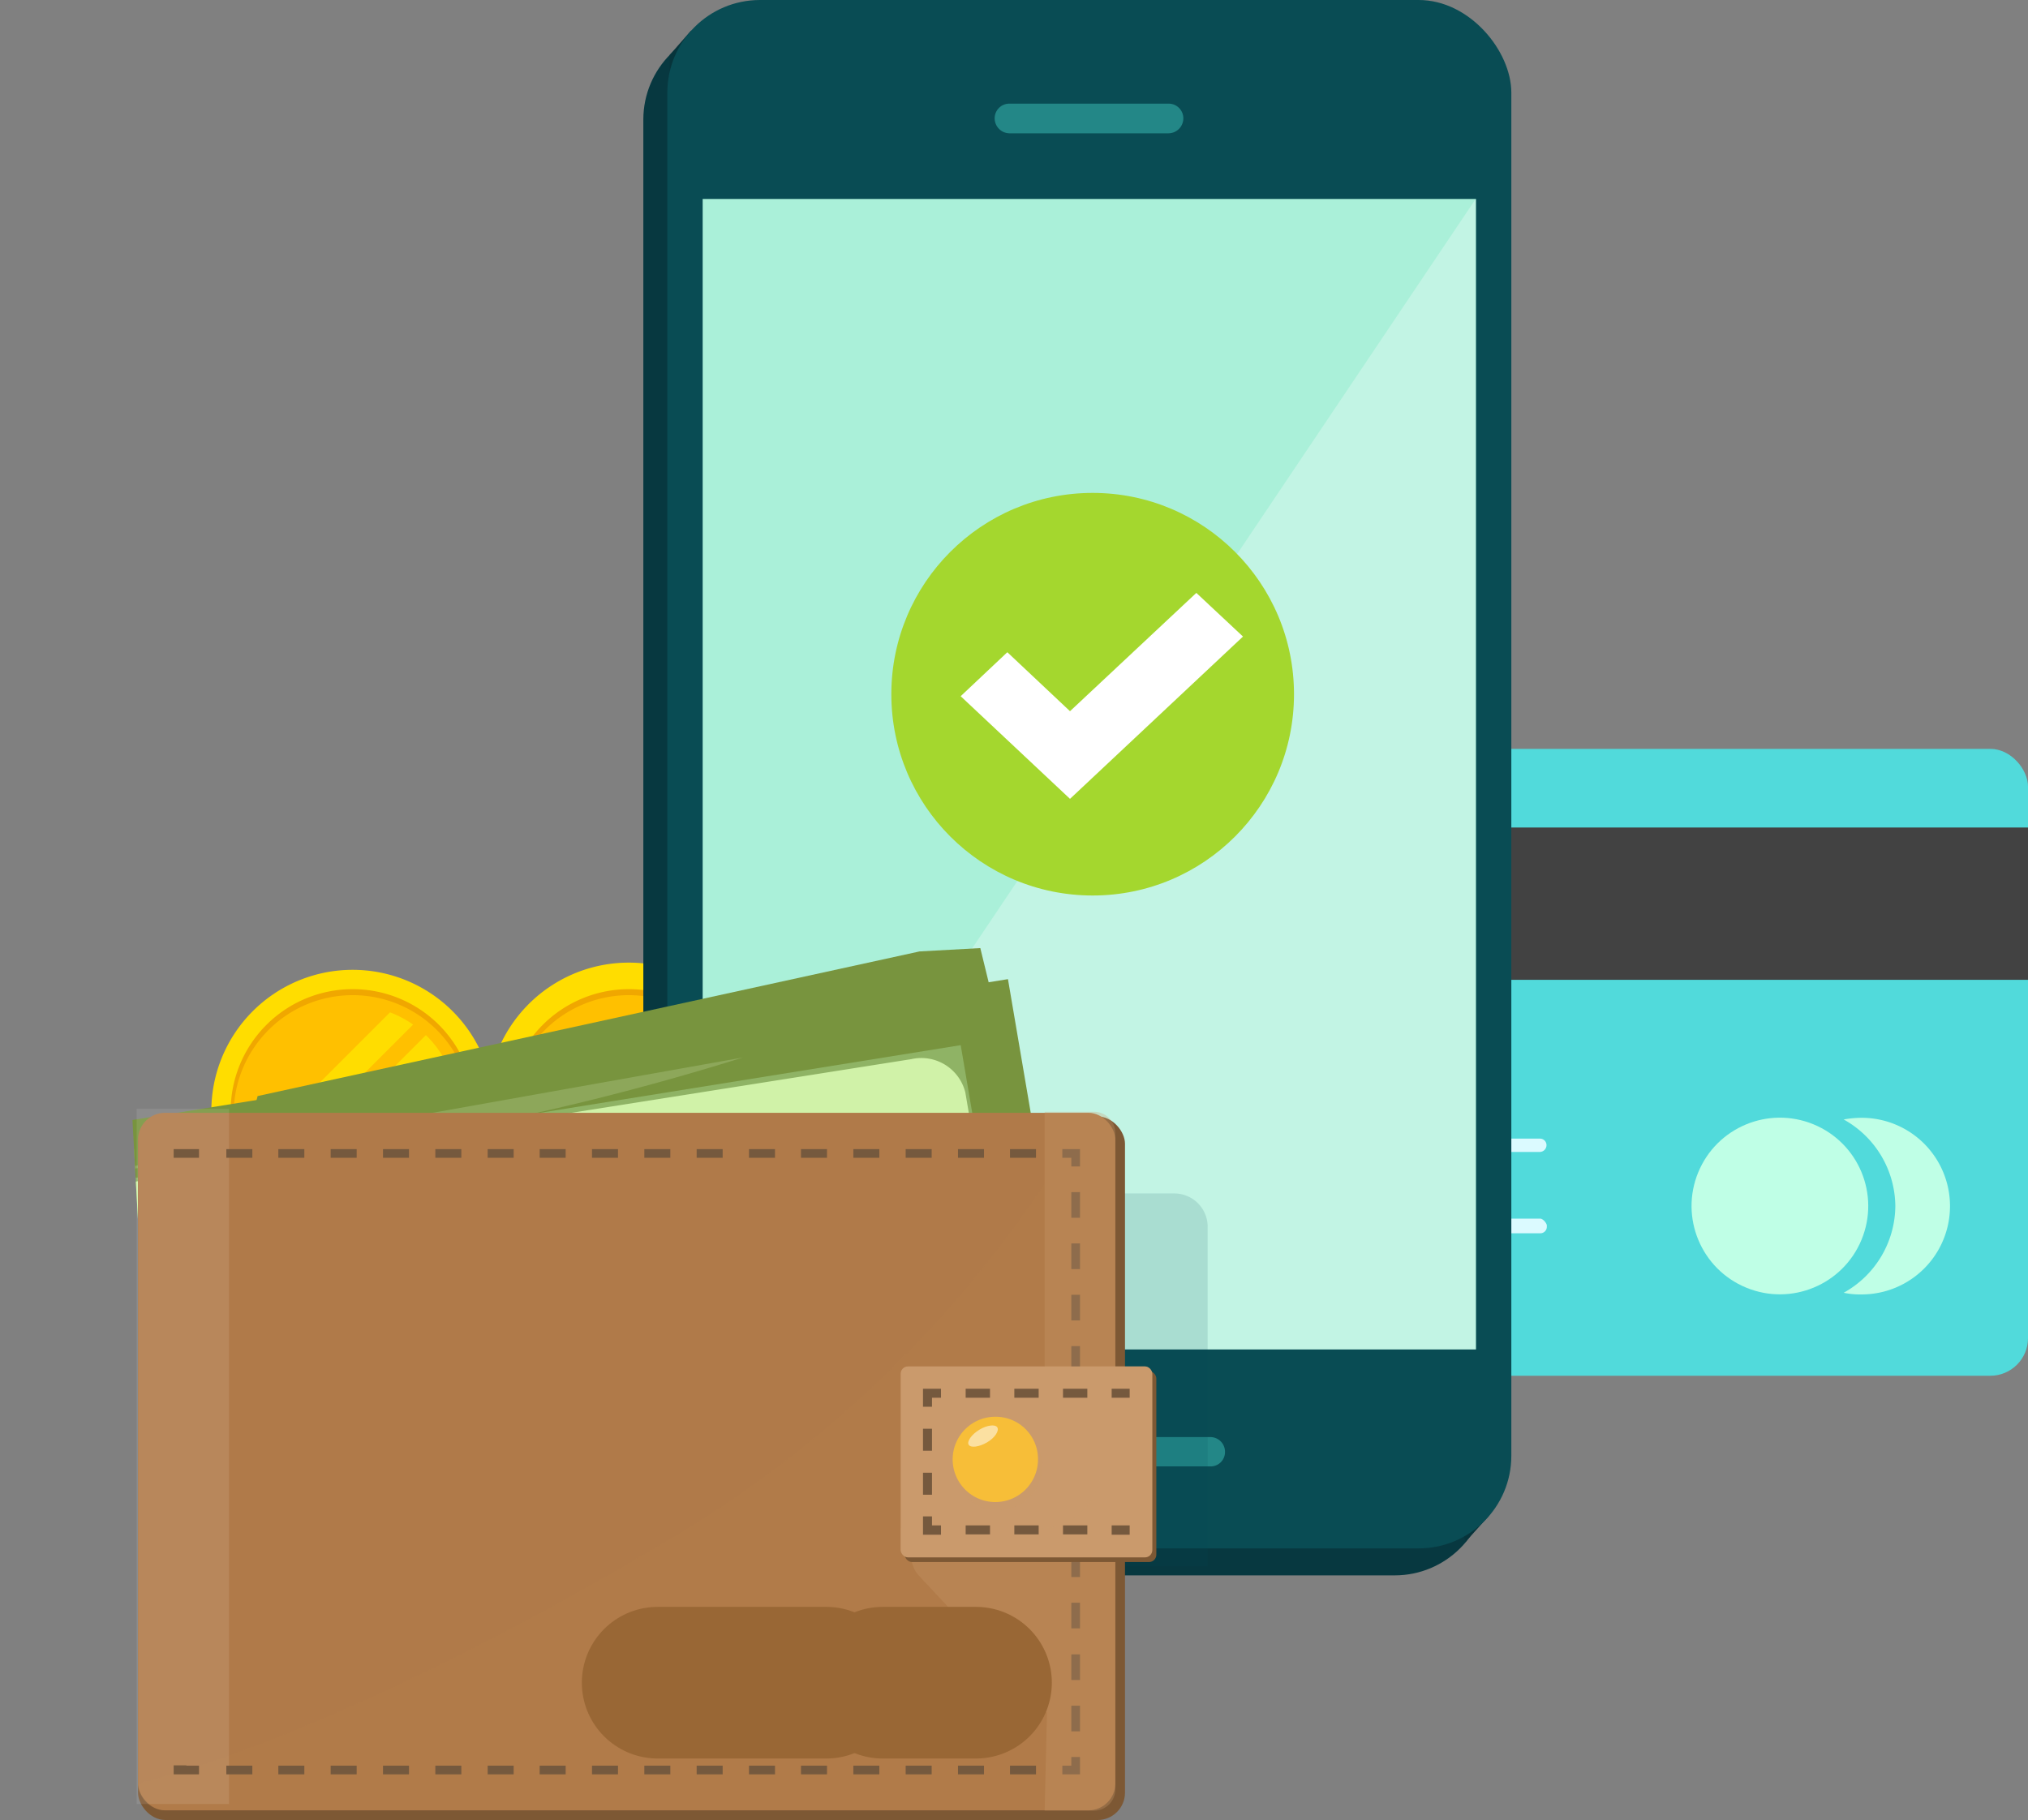 <?xml version="1.0" encoding="UTF-8"?><svg xmlns="http://www.w3.org/2000/svg" xmlns:xlink="http://www.w3.org/1999/xlink" viewBox="0 0 60.84 54.61"><rect x="0" y="0" width="60.84" height="54.61" fill="#808080" stroke="none"/><defs><style>.cls-1{fill:none;}.cls-2{isolation:isolate;}.cls-3{fill:#ffc30d;}.cls-4{fill:#fd0;}.cls-5{fill:#f0a700;}.cls-6{fill:#ffc000;}.cls-7{clip-path:url(#clip-path);}.cls-8{clip-path:url(#clip-path-2);}.cls-9{fill:#51dadb;}.cls-10{fill:#bfffe6;}.cls-11{fill:#dbfaff;stroke:#51dadb;stroke-width:1.25px;}.cls-11,.cls-23,.cls-24,.cls-46{stroke-miterlimit:10;}.cls-12{fill:#424242;}.cls-13{fill:#073840;}.cls-14{fill:#07343b;}.cls-15{fill:#094c54;}.cls-16{fill:#aaf0d9;}.cls-17{fill:#238787;}.cls-18,.cls-20,.cls-38,.cls-45{fill:#fff;}.cls-18{opacity:0.28;}.cls-19{fill:#a4d72e;}.cls-21{fill:#004759;opacity:0.13;}.cls-21,.cls-31,.cls-33,.cls-34,.cls-37,.cls-40,.cls-42,.cls-43{mix-blend-mode:multiply;}.cls-22{clip-path:url(#clip-path-3);}.cls-23{fill:#b2d684;}.cls-23,.cls-24{stroke:#78943e;stroke-width:1.73px;}.cls-24{fill:#8fb365;}.cls-25{fill:#d0f2a8;}.cls-26{opacity:0.81;}.cls-27{fill:#819c61;}.cls-28{fill:#8ba868;}.cls-29{opacity:0.6;}.cls-30{fill:#a0c27b;}.cls-31,.cls-32{fill:#d3e8b9;}.cls-31{opacity:0.24;}.cls-32{opacity:0.23;}.cls-32,.cls-38,.cls-45{mix-blend-mode:overlay;}.cls-33{opacity:0.02;}.cls-34{opacity:0.12;}.cls-35{fill:#7d5834;}.cls-36{fill:#b07a49;}.cls-37{fill:#b8814d;opacity:0.11;}.cls-38{opacity:0.1;}.cls-39{fill:#75593e;}.cls-40,.cls-41,.cls-42,.cls-43,.cls-46{fill:#ca9a6c;}.cls-40{opacity:0.3;}.cls-42{opacity:0.26;}.cls-43{opacity:0.58;}.cls-44{fill:#f7be38;}.cls-45{opacity:0.53;}.cls-46{stroke:#996735;stroke-linecap:round;stroke-width:4.55px;}</style><clipPath id="clip-path" transform="translate(3.77)"><path class="cls-1" d="M10,33.33A3.09,3.09,0,0,1,6.81,36.4a3.09,3.09,0,0,1-3.16-3.07,3.16,3.16,0,0,1,6.32,0Z"/></clipPath><clipPath id="clip-path-2" transform="translate(3.77)"><path class="cls-1" d="M18.25,33.33a3.16,3.16,0,0,1-6.32,0,3.16,3.16,0,0,1,6.32,0Z"/></clipPath><clipPath id="clip-path-3" transform="translate(3.77)"><rect class="cls-1" x="0.31" y="29.08" width="27.92" height="11.98" transform="translate(-1.91 0.84) rotate(-3.15)"/></clipPath></defs><g class="cls-2"><g id="Layer_2" data-name="Layer 2"><g id="Layer_1-2" data-name="Layer 1"><path class="cls-3" d="M10,33.92A3.12,3.12,0,0,1,6.81,37a3.12,3.12,0,0,1-3.19-3.1,3.19,3.19,0,0,1,6.38,0Z" transform="translate(3.77)"/><path class="cls-4" d="M6.81,37.48a4.15,4.15,0,0,1-4.24-4.14,4.24,4.24,0,1,1,8.48,0A4.15,4.15,0,0,1,6.81,37.48Z" transform="translate(3.77)"/><path class="cls-5" d="M6.81,29.68a3.66,3.66,0,0,0-3.66,3.66,3.57,3.57,0,0,0,3.66,3.55,3.57,3.57,0,0,0,3.66-3.55A3.66,3.66,0,0,0,6.81,29.68Z" transform="translate(3.77)"/><path class="cls-6" d="M6.81,29.86a3.57,3.57,0,0,0-3.57,3.57,3.48,3.48,0,0,0,3.57,3.46,3.48,3.48,0,0,0,3.57-3.46A3.57,3.57,0,0,0,6.81,29.86Z" transform="translate(3.77)"/><g class="cls-7"><rect class="cls-4" x="6.17" y="27.84" width="0.75" height="8.89" transform="translate(28.52 4.83) rotate(45)"/><rect class="cls-4" x="6.63" y="29" width="1.76" height="9.6" transform="translate(29.87 4.59) rotate(45)"/></g><path class="cls-3" d="M18.28,33.92a3.19,3.19,0,0,1-6.38,0,3.19,3.19,0,0,1,6.38,0Z" transform="translate(3.77)"/><path class="cls-4" d="M15.09,37.48a4.15,4.15,0,0,1-4.24-4.14,4.25,4.25,0,1,1,8.49,0A4.15,4.15,0,0,1,15.09,37.48Z" transform="translate(3.77)"/><path class="cls-5" d="M15.09,29.68a3.66,3.66,0,0,0-3.65,3.66,3.56,3.56,0,0,0,3.65,3.55,3.57,3.57,0,0,0,3.66-3.55A3.66,3.66,0,0,0,15.09,29.68Z" transform="translate(3.77)"/><path class="cls-6" d="M15.09,29.86a3.57,3.57,0,0,0-3.56,3.57,3.47,3.47,0,0,0,3.56,3.46,3.48,3.48,0,0,0,3.57-3.46A3.57,3.57,0,0,0,15.09,29.86Z" transform="translate(3.77)"/><g class="cls-8"><rect class="cls-4" x="14.45" y="27.84" width="0.75" height="8.89" transform="translate(30.95 -1.03) rotate(45)"/><rect class="cls-4" x="14.91" y="29" width="1.76" height="9.6" transform="translate(32.29 -1.26) rotate(45)"/></g><rect class="cls-9" x="30.6" y="22.47" width="30.24" height="18.81" rx="1.13"/><circle class="cls-10" cx="49.62" cy="36.19" r="2.65" transform="translate(1.04 68.29) rotate(-67.62)"/><path class="cls-10" d="M53.09,36.19a3,3,0,0,1-1.55,2.6,2.36,2.36,0,0,0,.54.05,2.65,2.65,0,1,0,0-5.3,3.1,3.1,0,0,0-.54.05A3,3,0,0,1,53.09,36.19Z" transform="translate(3.77)"/><path class="cls-11" d="M35.58,35.19H31a.83.83,0,0,1-.82-.83h0a.82.82,0,0,1,.82-.82h4.61a.82.82,0,0,1,.82.82h0A.83.83,0,0,1,35.58,35.19Z" transform="translate(3.77)"/><rect class="cls-11" x="33.92" y="35.94" width="13.11" height="1.69" rx="0.82"/><path class="cls-11" d="M42.43,35.19H37.82a.83.83,0,0,1-.82-.83h0a.82.82,0,0,1,.82-.82h4.61a.82.82,0,0,1,.82.82h0A.83.83,0,0,1,42.43,35.19Z" transform="translate(3.77)"/><rect class="cls-12" x="39.66" y="11.99" width="4.57" height="30.24" transform="translate(72.83 -14.83) rotate(90)"/><rect class="cls-13" x="19.3" y="0.81" width="25.32" height="46.46" rx="2.78"/><polygon class="cls-14" points="20.73 0.92 20.09 1.65 20.09 2.15 21.12 1.76 20.73 0.92"/><polygon class="cls-14" points="43.97 46.26 44.67 45.48 43.61 45.14 43.97 46.26"/><rect class="cls-15" x="20.02" width="25.32" height="46.46" rx="2.78"/><rect class="cls-16" x="21.08" y="5.97" width="23.2" height="34.52"/><path class="cls-17" d="M31.29,4H26.51a.45.45,0,0,1-.44-.45h0a.44.44,0,0,1,.44-.44h4.78a.44.44,0,0,1,.44.44h0A.45.45,0,0,1,31.29,4Z" transform="translate(3.77)"/><path class="cls-17" d="M32.54,44H25.05a.44.44,0,0,1-.44-.44h0a.44.44,0,0,1,.44-.44h7.49a.44.44,0,0,1,.44.44h0A.43.43,0,0,1,32.54,44Z" transform="translate(3.77)"/><polygon class="cls-18" points="21.08 40.49 44.27 5.97 44.27 40.49 21.08 40.49"/><circle class="cls-19" cx="32.78" cy="20.83" r="6.04"/><polygon class="cls-20" points="32.1 23.97 28.82 20.89 30.22 19.57 32.1 21.34 35.89 17.79 37.29 19.1 32.1 23.97"/><path class="cls-21" d="M6.23,35.81h29a1,1,0,0,1,1,1V47a0,0,0,0,1,0,0h-30a0,0,0,0,1,0,0V35.81A0,0,0,0,1,6.23,35.81Z"/><g class="cls-22"><polygon class="cls-23" points="32.54 44.94 3.5 52.29 8.43 33.62 28.7 29.19 32.54 44.94"/><polygon class="cls-24" points="32.25 46.34 4.24 51.2 4.37 50.37 2.54 43.98 1 34.96 29.53 30.37 32.25 46.34"/><path class="cls-25" d="M26,45.75.18,50.21l3.29-1.28a2,2,0,0,1-2.1-1.38l-1-3.85L-.79,37A1.38,1.38,0,0,1,.39,35.44l23.18-3.66a1.36,1.36,0,0,1,1.62,1l1.94,11.41A1.36,1.36,0,0,1,26,45.75Z" transform="translate(3.77)"/><g class="cls-26"><ellipse class="cls-27" cx="9.04" cy="41.46" rx="5.61" ry="6.01" transform="translate(-2.36 1.83) rotate(-8.65)"/><ellipse class="cls-28" cx="9.04" cy="41.46" rx="5.08" ry="5.43" transform="translate(-2.36 1.83) rotate(-8.65)"/></g><g class="cls-26"><path class="cls-28" d="M-2.32,41c-1.1.19,5.72-.24,5.94,1.09S-2.6,46-1.5,45.76A2.28,2.28,0,0,0,.09,43,2.26,2.26,0,0,0-2.32,41Z" transform="translate(3.77)"/><path class="cls-27" d="M-2.2,41.63C-3,41.77,4,41,4.19,42s-6.6,3.27-5.81,3.13a1.62,1.62,0,0,0,1.14-2A1.62,1.62,0,0,0-2.2,41.63Z" transform="translate(3.77)"/></g><g class="cls-26"><path class="cls-28" d="M20.38,37a2.27,2.27,0,0,0-1.59,2.74,2.25,2.25,0,0,0,2.41,2A2.47,2.47,0,0,0,20.38,37Z" transform="translate(3.77)"/><path class="cls-27" d="M20.5,37.7a1.78,1.78,0,0,0,.58,3.45,1.78,1.78,0,0,0-.58-3.45Z" transform="translate(3.77)"/></g><g class="cls-29"><polygon class="cls-30" points="5.25 37.64 5.34 38.13 5.57 38.44 5.48 37.95 5.25 37.64"/><polygon class="cls-30" points="22.17 44.56 22.25 45.06 27.8 44.09 27.72 43.6 22.17 44.56"/><polygon class="cls-30" points="20.9 35.72 20.94 35.96 26.49 35 26.45 34.76 20.9 35.72"/><polygon class="cls-30" points="6.77 46.55 6.87 47.12 8.22 46.88 8.13 46.31 6.77 46.55"/></g><path class="cls-31" d="M28.48,46.34,0,50.94-2.77,35S-7.24,48.1,5,47.68,28.48,46.34,28.48,46.34Z" transform="translate(3.77)"/><path class="cls-32" d="M-.66,35.15s6.74-.62,10.44-1.23a77.75,77.75,0,0,0,8.74-2.19Z" transform="translate(3.77)"/><polygon class="cls-33" points="15.72 49.21 7.73 34.14 7.13 34.25 8.43 41.84 8.5 42.23 9.86 50.22 15.72 49.21"/><path class="cls-34" d="M2.44,50.85A71,71,0,0,1,10.18,49c4.19-.75,10.34-1.25,10.34-1.25Z" transform="translate(3.77)"/></g><rect class="cls-35" x="4.14" y="33.5" width="29.61" height="21.11" rx="0.82"/><rect class="cls-36" x="4.14" y="33.39" width="29.32" height="20.93" rx="0.81"/><path class="cls-37" d="M28.88,54.32H1.18a.81.81,0,0,1-.81-.81S6.31,52.26,17,45.77A35,35,0,0,0,28.88,33.39a.82.82,0,0,1,.81.81V53.51A.81.81,0,0,1,28.88,54.32Z" transform="translate(3.77)"/><rect class="cls-38" x="4.1" y="33.27" width="2.77" height="20.86"/><rect class="cls-39" x="16.19" y="34.48" width="0.78" height="0.26"/><rect class="cls-39" x="17.76" y="52.98" width="0.78" height="0.26"/><rect class="cls-39" x="22.47" y="34.48" width="0.78" height="0.26"/><rect class="cls-39" x="16.19" y="52.98" width="0.78" height="0.26"/><rect class="cls-39" x="14.63" y="52.98" width="0.78" height="0.26"/><rect class="cls-39" x="19.33" y="34.48" width="0.78" height="0.26"/><rect class="cls-39" x="20.9" y="34.48" width="0.78" height="0.26"/><rect class="cls-39" x="19.33" y="52.98" width="0.78" height="0.26"/><rect class="cls-39" x="22.47" y="52.98" width="0.78" height="0.26"/><rect class="cls-39" x="13.06" y="34.48" width="0.78" height="0.26"/><rect class="cls-39" x="20.9" y="52.98" width="0.78" height="0.26"/><rect class="cls-39" x="17.76" y="34.48" width="0.78" height="0.26"/><polygon class="cls-39" points="5.59 34.74 5.59 34.74 5.97 34.74 5.97 34.48 5.21 34.48 5.21 34.74 5.59 34.74"/><rect class="cls-39" x="13.06" y="52.98" width="0.78" height="0.26"/><rect class="cls-39" x="6.79" y="52.98" width="0.78" height="0.26"/><rect class="cls-39" x="6.79" y="34.48" width="0.78" height="0.26"/><rect class="cls-39" x="8.35" y="34.48" width="0.78" height="0.26"/><polygon class="cls-39" points="5.59 52.97 5.21 52.97 5.21 53.24 5.97 53.24 5.97 52.98 5.59 52.98 5.59 52.97"/><rect class="cls-39" x="11.49" y="34.48" width="0.78" height="0.26"/><rect class="cls-39" x="8.35" y="52.98" width="0.78" height="0.26"/><rect class="cls-39" x="11.49" y="52.98" width="0.78" height="0.26"/><rect class="cls-39" x="9.92" y="52.98" width="0.78" height="0.26"/><rect class="cls-39" x="9.92" y="34.48" width="0.78" height="0.26"/><rect class="cls-39" x="14.63" y="34.48" width="0.78" height="0.26"/><rect class="cls-39" x="24.03" y="52.98" width="0.78" height="0.26"/><rect class="cls-39" x="32.14" y="41.93" width="0.26" height="0.77"/><rect class="cls-39" x="32.14" y="45.01" width="0.26" height="0.77"/><rect class="cls-39" x="32.14" y="49.64" width="0.26" height="0.77"/><rect class="cls-39" x="32.14" y="48.09" width="0.26" height="0.77"/><rect class="cls-39" x="32.14" y="46.55" width="0.26" height="0.77"/><polygon class="cls-39" points="31.87 34.48 31.87 34.74 32.14 34.74 32.14 35 32.4 35 32.4 34.48 31.87 34.48"/><rect class="cls-39" x="32.14" y="35.77" width="0.26" height="0.77"/><rect class="cls-39" x="32.14" y="40.39" width="0.26" height="0.77"/><rect class="cls-39" x="32.14" y="37.31" width="0.26" height="0.77"/><rect class="cls-39" x="32.14" y="38.85" width="0.26" height="0.77"/><rect class="cls-39" x="32.14" y="43.47" width="0.26" height="0.77"/><rect class="cls-39" x="27.17" y="52.98" width="0.78" height="0.26"/><rect class="cls-39" x="25.6" y="34.48" width="0.78" height="0.26"/><rect class="cls-39" x="24.03" y="34.48" width="0.78" height="0.26"/><rect class="cls-39" x="25.6" y="52.98" width="0.78" height="0.26"/><rect class="cls-39" x="27.17" y="34.48" width="0.78" height="0.26"/><rect class="cls-39" x="30.3" y="52.98" width="0.78" height="0.26"/><rect class="cls-39" x="30.3" y="34.48" width="0.78" height="0.26"/><polygon class="cls-39" points="32.14 52.98 31.87 52.98 31.87 53.24 32.4 53.24 32.4 52.72 32.14 52.72 32.14 52.98"/><rect class="cls-39" x="28.74" y="34.48" width="0.78" height="0.26"/><rect class="cls-39" x="32.14" y="51.18" width="0.26" height="0.77"/><rect class="cls-39" x="28.74" y="52.98" width="0.78" height="0.26"/><path class="cls-40" d="M27.57,54.33h1.49a.64.64,0,0,0,.63-.64V34a.64.64,0,0,0-.63-.64H27.57l0,11.26-4,1V46.7a.87.87,0,0,0,.22.57l3.85,4.12Z" transform="translate(3.77)"/><rect class="cls-35" x="27.14" y="41.14" width="7.55" height="5.73" rx="0.22"/><rect class="cls-41" x="27.02" y="41" width="7.55" height="5.73" rx="0.22"/><path class="cls-42" d="M29.24,46.71h1.32a.23.23,0,0,0,.23-.23V41.23a.23.23,0,0,0-.23-.23H29.24v3.07a1.79,1.79,0,0,1-1.77,1.79l-4.23,0v.58a.23.23,0,0,0,.23.23Z" transform="translate(3.77)"/><polygon class="cls-39" points="27.96 45.5 27.69 45.5 27.69 46.05 28.23 46.05 28.23 45.77 27.96 45.77 27.96 45.5"/><rect class="cls-39" x="28.97" y="45.77" width="0.73" height="0.27"/><polygon class="cls-39" points="27.69 42.21 27.96 42.21 27.96 41.94 28.23 41.94 28.23 41.67 27.69 41.67 27.69 42.21"/><rect class="cls-39" x="27.69" y="44.19" width="0.27" height="0.66"/><rect class="cls-39" x="27.69" y="42.87" width="0.27" height="0.66"/><polygon class="cls-39" points="33.89 41.94 33.89 41.67 33.35 41.67 33.35 41.94 33.62 41.94 33.89 41.94"/><rect class="cls-39" x="30.43" y="41.67" width="0.73" height="0.27"/><rect class="cls-39" x="31.89" y="45.77" width="0.73" height="0.27"/><rect class="cls-39" x="31.89" y="41.67" width="0.73" height="0.27"/><rect class="cls-39" x="28.97" y="41.67" width="0.73" height="0.27"/><polygon class="cls-39" points="33.62 45.77 33.62 45.77 33.35 45.77 33.35 46.05 33.89 46.05 33.89 45.77 33.62 45.77"/><rect class="cls-39" x="30.43" y="45.77" width="0.73" height="0.27"/><path class="cls-43" d="M27.5,44.1a1.33,1.33,0,0,1-2.65,0,1.33,1.33,0,1,1,2.65,0Z" transform="translate(3.77)"/><path class="cls-44" d="M27.37,43.79a1.28,1.28,0,1,1-1.27-1.28A1.27,1.27,0,0,1,27.37,43.79Z" transform="translate(3.77)"/><path class="cls-45" d="M26.15,42.83c-.06-.1-.31-.07-.54.07s-.38.35-.32.45.31.07.55-.07S26.21,42.93,26.15,42.83Z" transform="translate(3.77)"/><line class="cls-46" x1="19.73" y1="50.49" x2="24.79" y2="50.49"/><line class="cls-46" x1="26.48" y1="50.49" x2="29.28" y2="50.49"/></g></g></g></svg>
